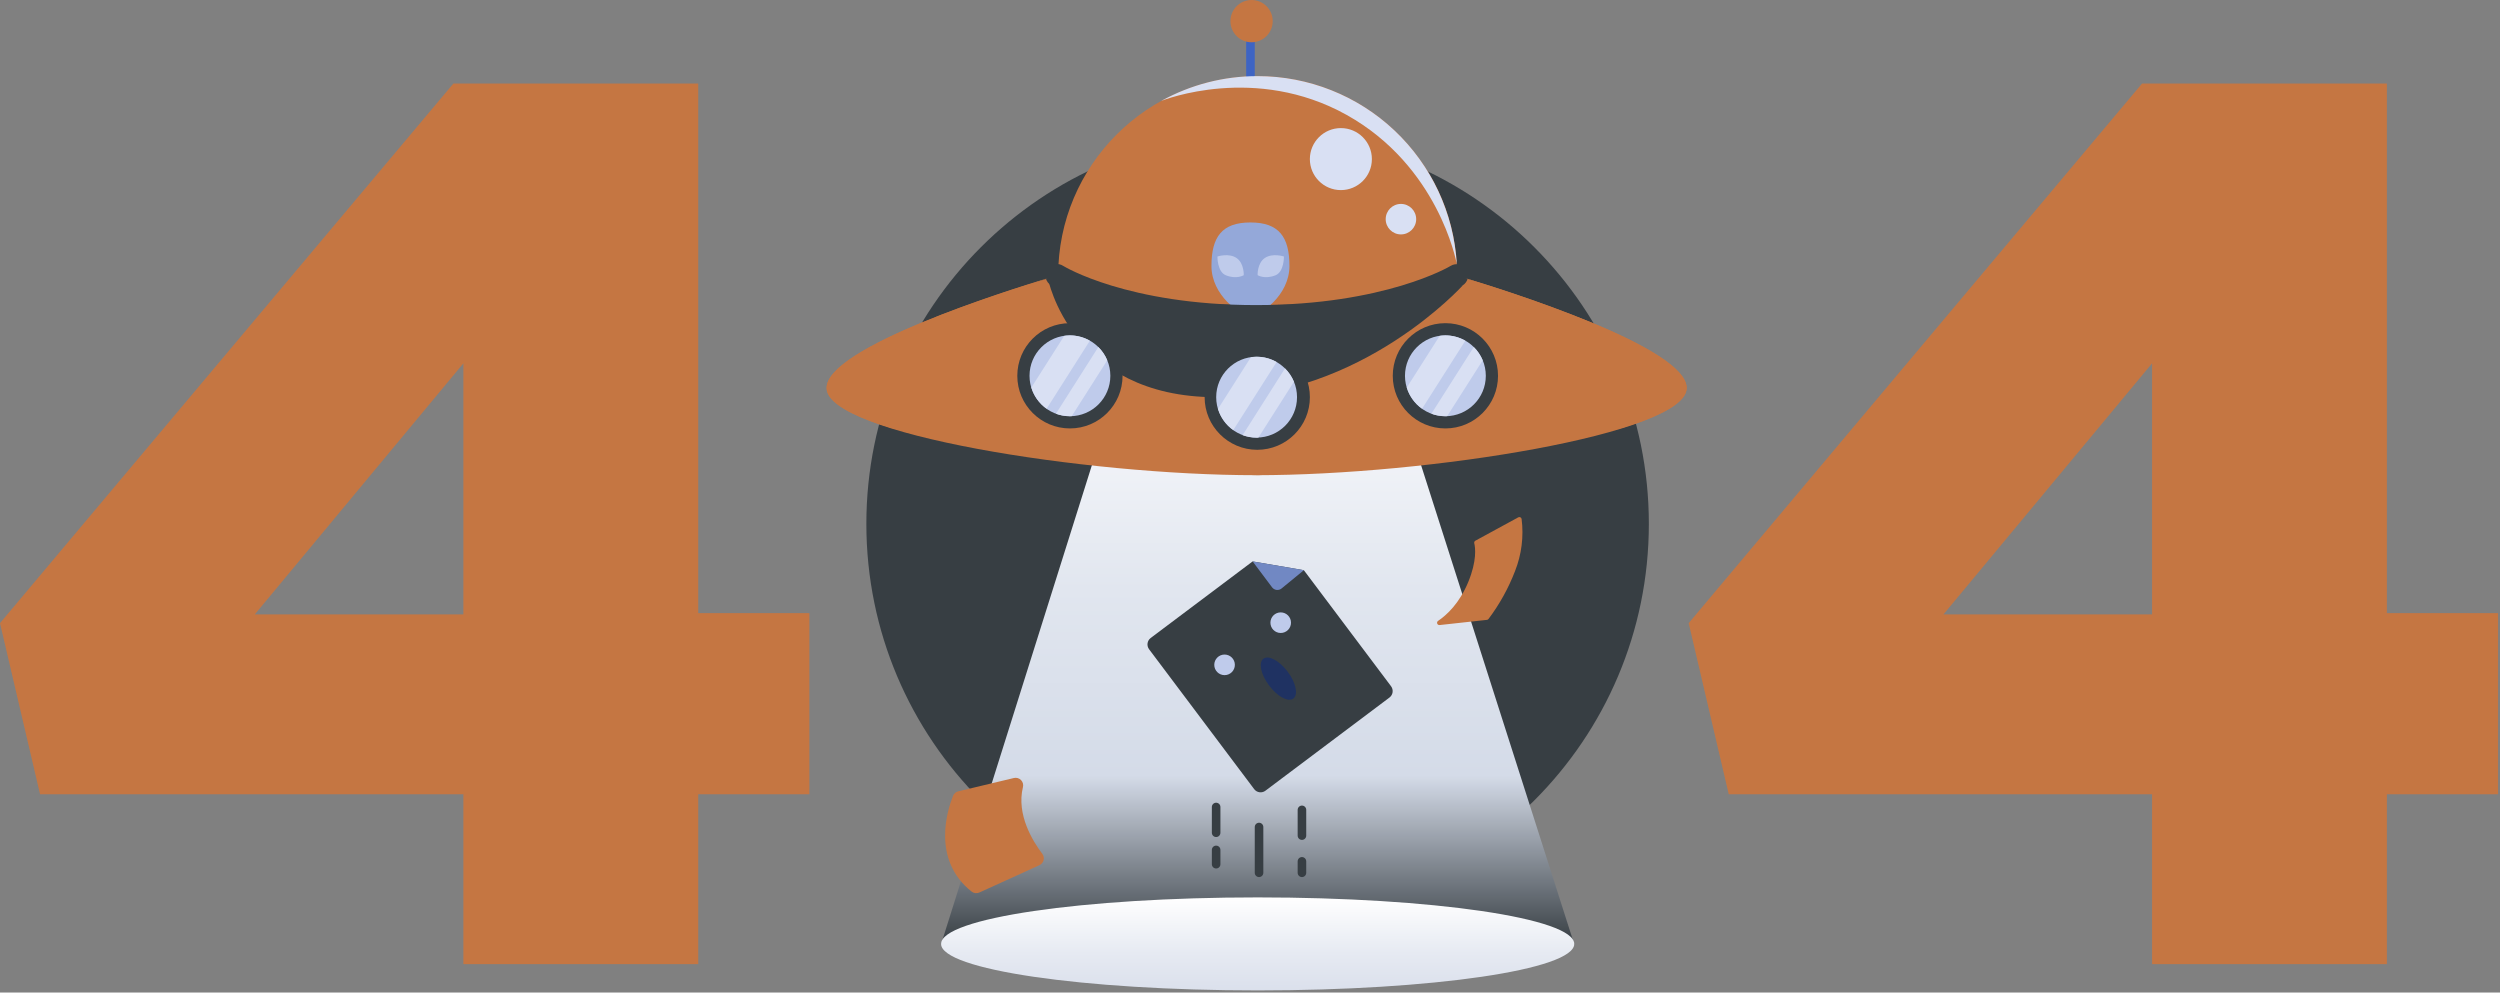 <svg width="874" height="347" viewBox="0 0 874 347" fill="none" xmlns="http://www.w3.org/2000/svg">
<rect x="0" y="0" width="874" height="347" fill="#808080" stroke="none"/>
<path d="M439.659 319.91C515.2 319.91 576.439 258.672 576.439 183.13C576.439 107.589 515.2 46.35 439.659 46.35C364.117 46.35 302.879 107.589 302.879 183.13C302.879 258.672 364.117 319.91 439.659 319.91Z" fill="#373E43"/>
<path d="M162 277.67H14L0 217.85L158.51 29.2H244.1V214.35H282.96V277.67H244.1V337.06H162V277.67ZM162 214.79V127.02L89.08 214.79H162Z" fill="#C57642"/>
<path d="M752.367 277.67H604.367L590.367 217.85L748.867 29.2H834.457V214.35H873.327V277.67H834.457V337.06H752.367V277.67ZM752.367 214.79V127.02L679.437 214.79H752.367Z" fill="#C57642"/>
<path d="M483.11 119.79L447.68 119.83L395.18 119.89L329 330.13H447.68H550.36L483.11 119.79Z" fill="url(#paint0_linear_46_7052)"/>
<path d="M439.68 166.11C478.202 166.11 509.43 134.882 509.43 96.36C509.43 57.838 478.202 26.61 439.68 26.61C401.158 26.61 369.93 57.838 369.93 96.36C369.93 134.882 401.158 166.11 439.68 166.11Z" fill="#C57642"/>
<path d="M509.287 96.36C509.287 96.36 486.107 110.66 439.147 110.66C392.187 110.66 369.597 96.36 369.597 96.36C369.597 96.36 288.977 119.58 288.977 135.65C288.977 151.72 379.387 166.13 439.147 166.13C498.907 166.13 589.657 151.72 589.657 135.65C589.657 119.58 509.287 96.36 509.287 96.36Z" fill="#C57642"/>
<path d="M366.328 97.25C366.328 97.25 374.248 138.86 425.188 138.86C476.128 138.86 511.388 99.77 511.388 99.77C511.388 99.77 489.308 106.66 439.148 106.66C388.988 106.66 366.328 97.25 366.328 97.25Z" fill="#373E43"/>
<path d="M437.16 27.13V7.13" stroke="#3E64C3" stroke-width="3" stroke-miterlimit="10"/>
<path d="M437.55 14.78C441.632 14.78 444.94 11.471 444.94 7.39C444.94 3.309 441.632 0 437.55 0C433.469 0 430.16 3.309 430.16 7.39C430.16 11.471 433.469 14.78 437.55 14.78Z" fill="#C57642"/>
<path d="M439.68 346.25C500.807 346.25 550.36 338.97 550.36 329.99C550.36 321.01 500.807 313.73 439.68 313.73C378.553 313.73 329 321.01 329 329.99C329 338.97 378.553 346.25 439.68 346.25Z" fill="url(#paint1_linear_46_7052)"/>
<path d="M485.758 243.86L442.398 276.43C442.103 276.653 441.767 276.816 441.41 276.909C441.052 277.002 440.68 277.023 440.314 276.972C439.948 276.921 439.596 276.798 439.277 276.611C438.959 276.424 438.68 276.175 438.458 275.88L401.718 226.98C401.271 226.383 401.079 225.633 401.184 224.894C401.289 224.156 401.682 223.489 402.278 223.04L437.918 196.27L455.828 199.34L486.318 239.92C486.764 240.517 486.956 241.267 486.851 242.006C486.746 242.744 486.353 243.411 485.758 243.86Z" fill="#373E43"/>
<path d="M437.918 196.27L455.828 199.34L448.038 205.73C447.796 205.928 447.517 206.074 447.217 206.161C446.917 206.248 446.603 206.274 446.293 206.237C445.983 206.199 445.684 206.1 445.413 205.944C445.142 205.788 444.906 205.579 444.718 205.33L437.918 196.27Z" fill="#7188C3"/>
<path d="M428.108 236.03C430.096 236.03 431.708 234.418 431.708 232.43C431.708 230.442 430.096 228.83 428.108 228.83C426.12 228.83 424.508 230.442 424.508 232.43C424.508 234.418 426.12 236.03 428.108 236.03Z" fill="#BFCBEB"/>
<path d="M447.737 221.29C449.725 221.29 451.337 219.678 451.337 217.69C451.337 215.702 449.725 214.09 447.737 214.09C445.748 214.09 444.137 215.702 444.137 217.69C444.137 219.678 445.748 221.29 447.737 221.29Z" fill="#BFCBEB"/>
<path d="M452.163 244.218C453.952 242.874 453.056 238.664 450.163 234.813C447.27 230.963 443.475 228.931 441.687 230.275C439.899 231.618 440.794 235.829 443.687 239.679C446.58 243.529 450.375 245.561 452.163 244.218Z" fill="#1F3262"/>
<path d="M519.808 216.71L503.278 218.52C503.102 218.537 502.925 218.496 502.775 218.403C502.625 218.309 502.51 218.169 502.449 218.003C502.387 217.837 502.382 217.656 502.434 217.487C502.486 217.318 502.593 217.172 502.738 217.07C505.808 215 510.208 210.94 513.288 203.5C516.368 196.06 515.788 191.42 515.398 189.91C515.357 189.741 515.373 189.563 515.443 189.404C515.514 189.244 515.635 189.113 515.788 189.03L530.788 180.86C530.9 180.797 531.026 180.762 531.154 180.759C531.283 180.755 531.411 180.783 531.526 180.84C531.641 180.898 531.741 180.982 531.816 181.087C531.891 181.191 531.94 181.312 531.958 181.44C532.735 187.607 531.944 193.87 529.658 199.65C527.357 205.642 524.23 211.283 520.368 216.41C520.301 216.496 520.216 216.568 520.12 216.619C520.023 216.671 519.917 216.702 519.808 216.71Z" fill="#C57642"/>
<path d="M333.189 278.22C331.259 283.02 325.569 300.47 339.639 311.67C340.019 311.975 340.476 312.169 340.959 312.23C341.443 312.292 341.934 312.219 342.379 312.02L363.379 302.47C363.74 302.307 364.06 302.064 364.314 301.759C364.568 301.455 364.75 301.097 364.846 300.712C364.942 300.327 364.95 299.926 364.869 299.538C364.788 299.149 364.62 298.784 364.379 298.47C361.059 294.11 355.279 284.8 357.619 275.2C357.73 274.762 357.727 274.303 357.61 273.866C357.492 273.43 357.264 273.031 356.947 272.708C356.631 272.386 356.236 272.15 355.802 272.024C355.368 271.899 354.909 271.887 354.469 271.99L335.029 276.64C334.618 276.737 334.237 276.931 333.916 277.206C333.596 277.481 333.347 277.829 333.189 278.22Z" fill="#C57642"/>
<path d="M374.048 149.78C384.21 149.78 392.448 141.542 392.448 131.38C392.448 121.218 384.21 112.98 374.048 112.98C363.886 112.98 355.648 121.218 355.648 131.38C355.648 141.542 363.886 149.78 374.048 149.78Z" fill="#373E43"/>
<path d="M505.31 149.78C515.472 149.78 523.71 141.542 523.71 131.38C523.71 121.218 515.472 112.98 505.31 112.98C495.148 112.98 486.91 121.218 486.91 131.38C486.91 141.542 495.148 149.78 505.31 149.78Z" fill="#373E43"/>
<path d="M505.31 145.51C513.113 145.51 519.44 139.184 519.44 131.38C519.44 123.576 513.113 117.25 505.31 117.25C497.506 117.25 491.18 123.576 491.18 131.38C491.18 139.184 497.506 145.51 505.31 145.51Z" fill="#BFCBEB"/>
<path d="M439.537 157.25C449.699 157.25 457.937 149.012 457.937 138.85C457.937 128.688 449.699 120.45 439.537 120.45C429.375 120.45 421.137 128.688 421.137 138.85C421.137 149.012 429.375 157.25 439.537 157.25Z" fill="#373E43"/>
<path d="M440.16 289.13V305.13" stroke="#373E43" stroke-width="3" stroke-linecap="round" stroke-linejoin="round"/>
<path d="M455.16 283.13V292.13" stroke="#373E43" stroke-width="3" stroke-linecap="round" stroke-linejoin="round"/>
<path d="M455.16 301.13V305.13" stroke="#373E43" stroke-width="3" stroke-linecap="round" stroke-linejoin="round"/>
<path d="M425.16 282.13V291.13" stroke="#373E43" stroke-width="3" stroke-linecap="round" stroke-linejoin="round"/>
<path d="M425.16 297.13V302.13" stroke="#373E43" stroke-width="3" stroke-linecap="round" stroke-linejoin="round"/>
<path d="M468.77 66.46C474.756 66.46 479.61 61.607 479.61 55.62C479.61 49.633 474.756 44.78 468.77 44.78C462.783 44.78 457.93 49.633 457.93 55.62C457.93 61.607 462.783 66.46 468.77 66.46Z" fill="#D9E0F3"/>
<path d="M489.767 81.95C492.711 81.95 495.097 79.564 495.097 76.62C495.097 73.676 492.711 71.29 489.767 71.29C486.824 71.29 484.438 73.676 484.438 76.62C484.438 79.564 486.824 81.95 489.767 81.95Z" fill="#D9E0F3"/>
<path d="M437.157 77.77C427.157 77.77 423.527 82.85 423.527 93.01C423.527 103.17 433.527 110.31 437.157 110.31C440.787 110.31 450.787 103.18 450.787 93.01C450.787 82.84 447.127 77.77 437.157 77.77Z" fill="#94A8D9"/>
<path d="M439.659 96.2C439.659 96.2 439.479 92.04 442.179 90.2C444.879 88.36 448.859 89.67 448.859 89.67C448.859 89.67 448.959 94.95 445.979 96.21C442.179 97.78 439.659 96.2 439.659 96.2Z" fill="#BFCBEB"/>
<path d="M434.818 96.2C434.818 96.2 434.998 92.04 432.298 90.2C429.598 88.36 425.618 89.67 425.618 89.67C425.618 89.67 425.518 94.95 428.498 96.21C432.298 97.78 434.818 96.2 434.818 96.2Z" fill="#BFCBEB"/>
<path d="M439.149 114.66C391.579 114.66 368.429 100.35 367.469 99.74C367.006 99.469 366.603 99.107 366.282 98.677C365.962 98.246 365.732 97.756 365.605 97.235C365.479 96.713 365.458 96.172 365.545 95.643C365.632 95.113 365.824 94.607 366.11 94.153C366.397 93.7 366.772 93.309 367.212 93.003C367.653 92.697 368.151 92.483 368.676 92.374C369.201 92.264 369.743 92.261 370.269 92.366C370.795 92.47 371.295 92.679 371.739 92.98C371.949 93.11 394.139 106.66 439.149 106.66C484.159 106.66 506.979 93.09 507.149 92.95C508.053 92.394 509.141 92.221 510.173 92.467C511.206 92.714 512.098 93.361 512.654 94.265C513.209 95.169 513.383 96.257 513.136 97.29C512.89 98.322 512.243 99.214 511.339 99.77C510.409 100.38 486.659 114.66 439.149 114.66Z" fill="#373E43"/>
<path d="M505.306 117.26C504.637 117.269 503.969 117.322 503.306 117.42L491.816 135.48C492.73 138.471 494.608 141.076 497.156 142.89L512.266 119.13C510.149 117.91 507.75 117.265 505.306 117.26Z" fill="#D9E0F3"/>
<path d="M515.228 121.33L500.418 144.63C501.983 145.209 503.639 145.507 505.308 145.51C505.518 145.51 505.718 145.51 505.918 145.51L518.348 125.97C517.627 124.231 516.566 122.654 515.228 121.33Z" fill="#D9E0F3"/>
<path d="M439.31 152.98C447.113 152.98 453.44 146.654 453.44 138.85C453.44 131.046 447.113 124.72 439.31 124.72C431.506 124.72 425.18 131.046 425.18 138.85C425.18 146.654 431.506 152.98 439.31 152.98Z" fill="#BFCBEB"/>
<path d="M439.306 124.73C438.637 124.739 437.969 124.793 437.306 124.89L425.816 142.95C426.73 145.941 428.608 148.547 431.156 150.36L446.296 126.57C444.168 125.355 441.757 124.721 439.306 124.73Z" fill="#D9E0F3"/>
<path d="M449.228 128.8L434.418 152.13C435.983 152.709 437.639 153.007 439.308 153.01C439.518 153.01 439.718 153.01 439.918 153.01L452.348 133.47C451.631 131.72 450.57 130.132 449.228 128.8Z" fill="#D9E0F3"/>
<path d="M374.048 145.51C381.852 145.51 388.178 139.184 388.178 131.38C388.178 123.576 381.852 117.25 374.048 117.25C366.244 117.25 359.918 123.576 359.918 131.38C359.918 139.184 366.244 145.51 374.048 145.51Z" fill="#BFCBEB"/>
<path d="M374.049 117.26C373.379 117.268 372.711 117.322 372.049 117.42L360.559 135.48C361.469 138.473 363.347 141.08 365.899 142.89L380.999 119.13C378.884 117.911 376.489 117.267 374.049 117.26Z" fill="#D9E0F3"/>
<path d="M383.97 121.33L369.16 144.63C370.726 145.209 372.381 145.507 374.05 145.51C374.26 145.51 374.46 145.51 374.66 145.51L387.09 125.97C386.369 124.231 385.309 122.654 383.97 121.33Z" fill="#D9E0F3"/>
<path d="M439.657 26.61C427.876 26.596 416.286 29.579 405.977 35.28C406.877 34.92 438.837 22.34 470.797 40.18C502.757 58.02 509.077 91.18 509.287 92.31C508.256 74.542 500.47 57.84 487.525 45.626C474.58 33.411 457.455 26.608 439.657 26.61Z" fill="#D9E0F3"/>
<path d="M589.659 135.65C589.659 121.44 526.809 101.65 512.309 97.25C512.309 97.25 575.429 121.15 576.939 133.3C578.449 145.45 544.659 155.13 544.589 155.13L567.589 149.45C581.099 145.21 589.659 140.57 589.659 135.65Z" fill="#C57642"/>
<path d="M288.977 135.65C288.977 121.44 351.827 101.65 366.327 97.25C366.327 97.25 303.207 121.13 301.657 133.3C300.107 145.47 333.977 155.13 334.007 155.13L311.007 149.45C297.497 145.21 288.977 140.57 288.977 135.65Z" fill="#C57642"/>
<defs>
<linearGradient id="paint0_linear_46_7052" x1="439.68" y1="119.79" x2="439.68" y2="330.13" gradientUnits="userSpaceOnUse">
<stop stop-color="white"/>
<stop offset="0.1" stop-color="#F7F8FB"/>
<stop offset="0.41" stop-color="#E1E6EF"/>
<stop offset="0.72" stop-color="#D4DBE8"/>
<stop offset="1" stop-color="#373E43"/>
</linearGradient>
<linearGradient id="paint1_linear_46_7052" x1="439.68" y1="313.73" x2="439.68" y2="346.25" gradientUnits="userSpaceOnUse">
<stop stop-color="white"/>
<stop offset="0.6" stop-color="#E6EAF2"/>
<stop offset="1" stop-color="#DBE0EC"/>
</linearGradient>
</defs>
</svg>
